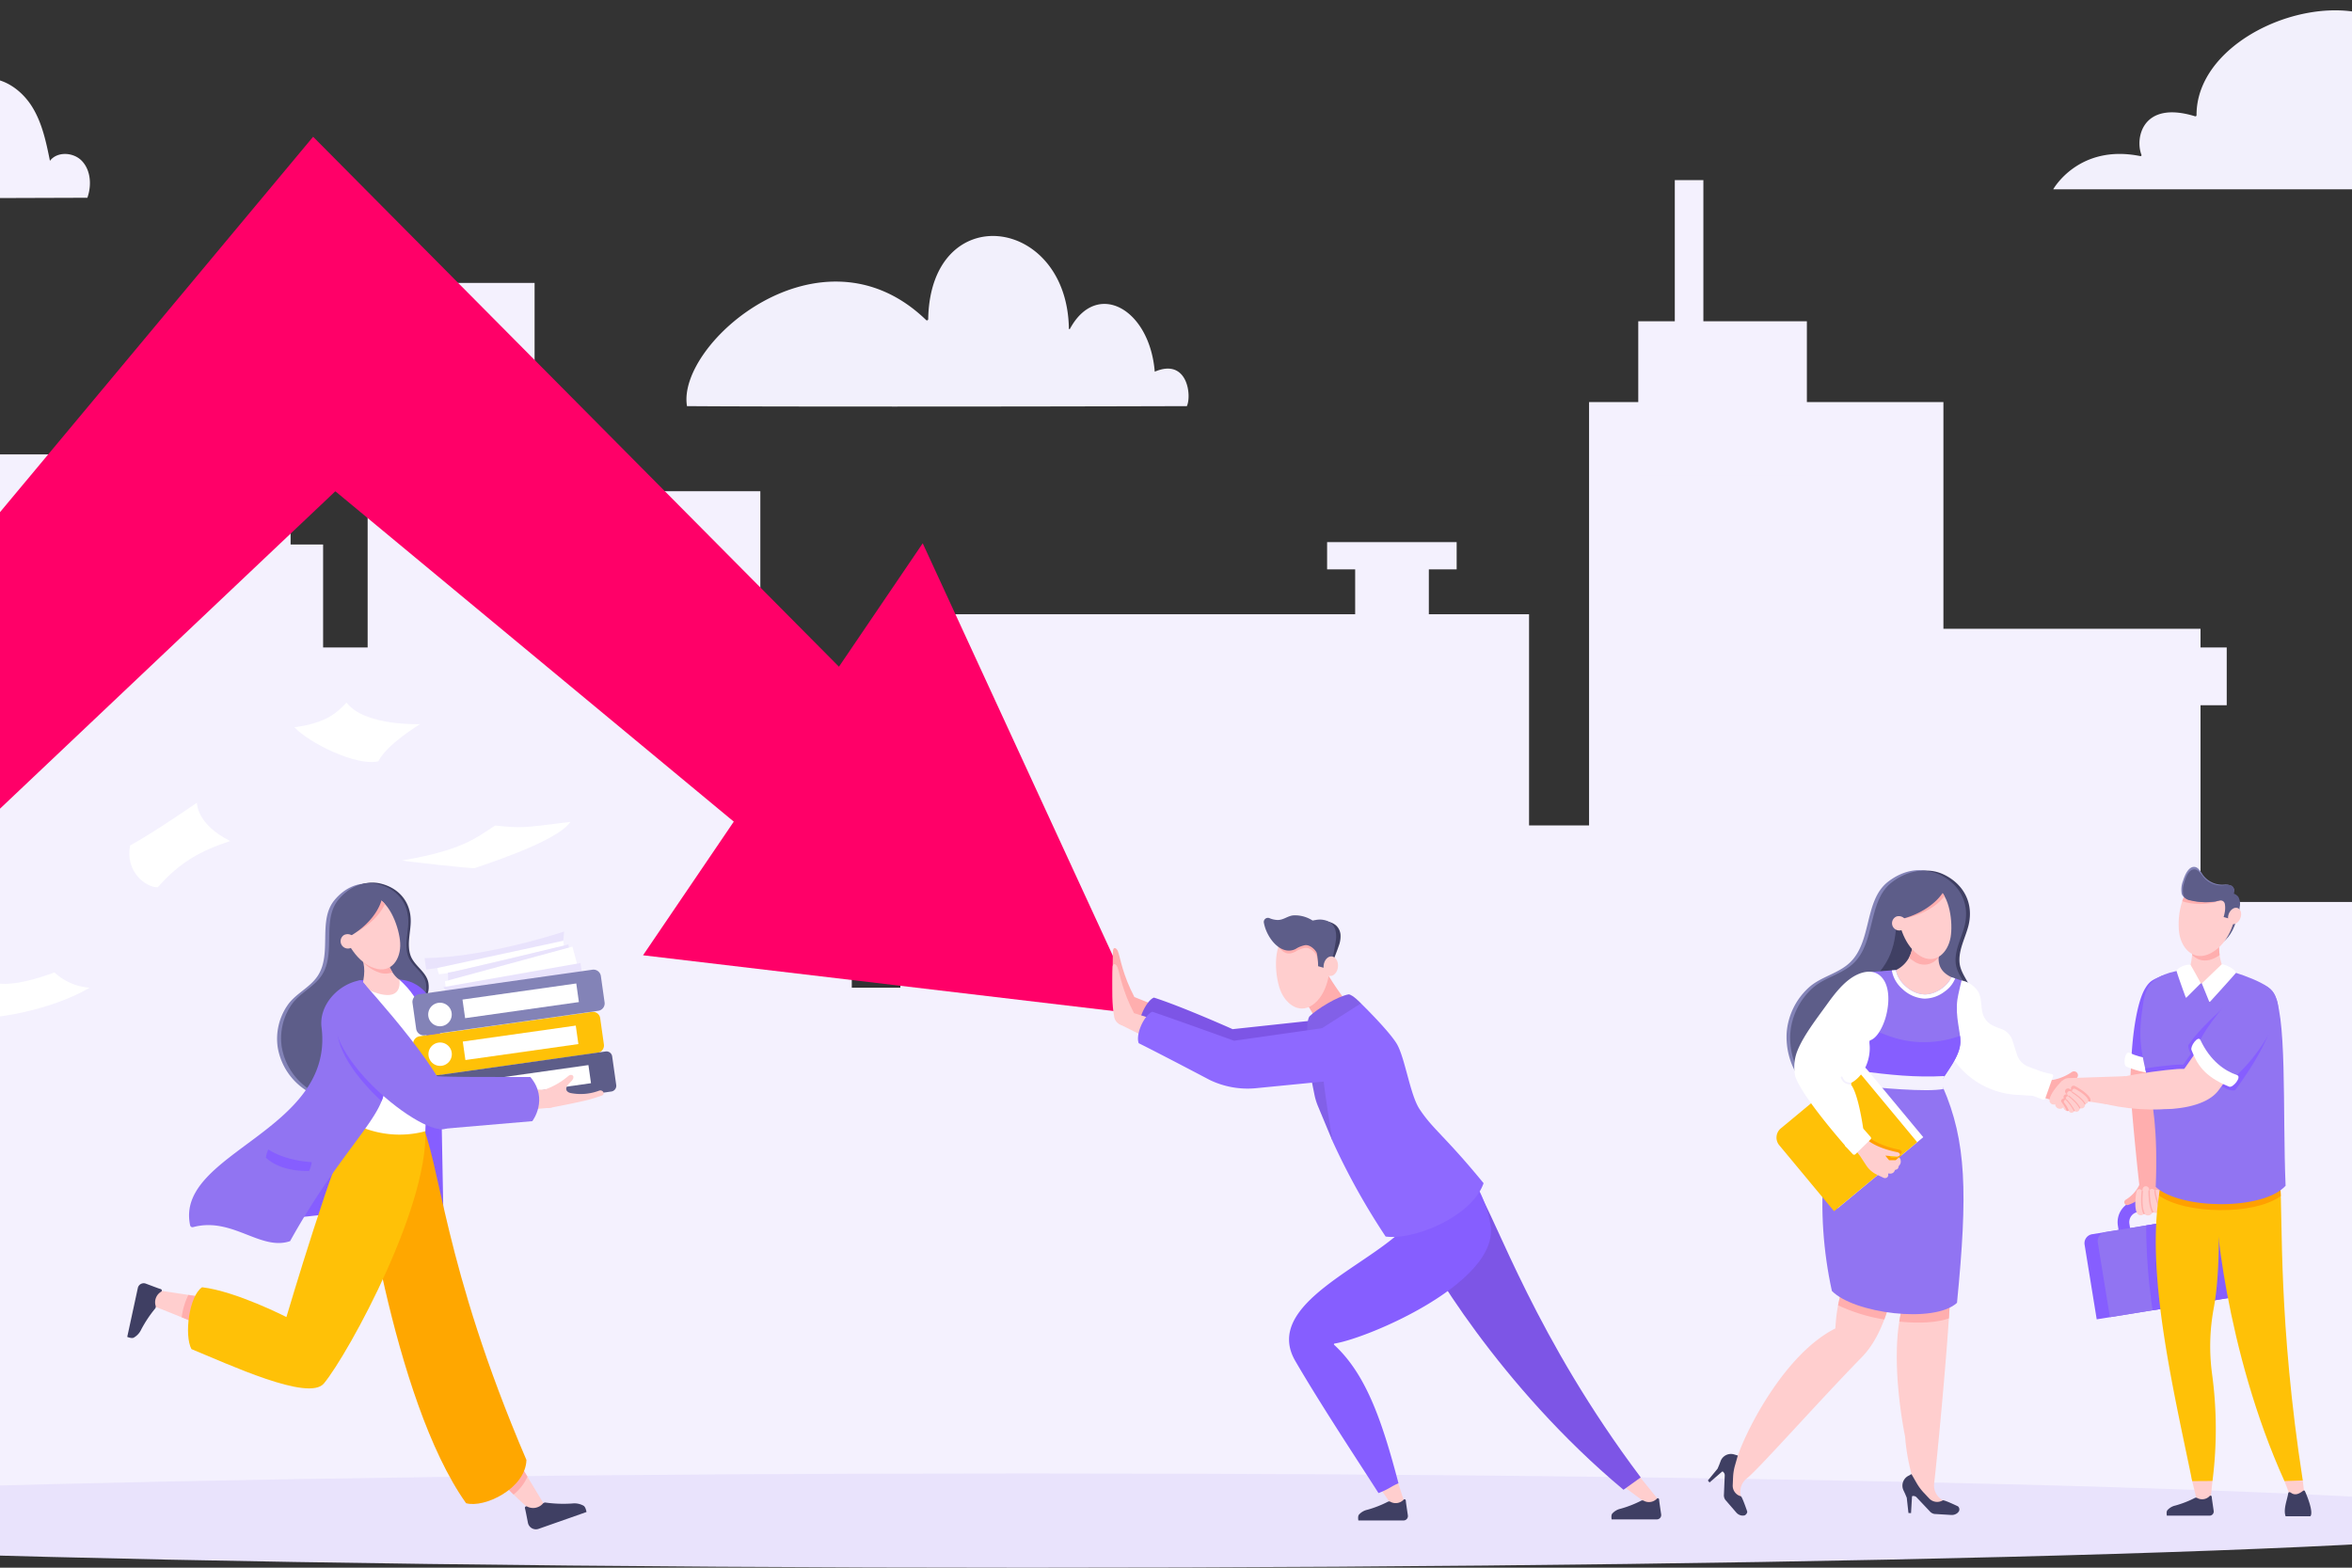 <svg xmlns="http://www.w3.org/2000/svg" xmlns:xlink="http://www.w3.org/1999/xlink" width="750" height="500" viewBox="0 0 750 500">
  <rect x="0" y="0" width="750" height="500" fill="#333333" stroke="none"/>
  <defs>
    <clipPath id="clip-path">
      <rect id="長方形_2005" data-name="長方形 2005" width="750" height="500" transform="translate(12322 -7550)" fill="#fff"/>
    </clipPath>
    <clipPath id="clip-path-2">
      <rect id="長方形_2216" data-name="長方形 2216" width="1065.697" height="500" fill="none"/>
    </clipPath>
  </defs>
  <g id="マスクグループ_21" data-name="マスクグループ 21" transform="translate(-12322 7550)" clip-path="url(#clip-path)">
    <g id="グループ_7387" data-name="グループ 7387" transform="translate(12074.174 -7550)">
      <rect id="長方形_2187" data-name="長方形 2187" width="18.225" height="214.124" transform="translate(151.295 270.99)" fill="#f4f1fe"/>
      <rect id="長方形_2188" data-name="長方形 2188" width="32.805" height="202.074" transform="translate(136.715 283.04)" fill="#f4f1fe"/>
      <rect id="長方形_2189" data-name="長方形 2189" width="26.426" height="187.243" transform="translate(124.869 297.871)" fill="#f4f1fe"/>
      <rect id="長方形_2190" data-name="長方形 2190" width="23.693" height="107.062" transform="translate(165.875 378.052)" fill="#f4f1fe"/>
      <rect id="長方形_2191" data-name="長方形 2191" width="40.095" height="236.371" transform="translate(185.012 248.743)" fill="#f4f1fe"/>
      <rect id="長方形_2192" data-name="長方形 2192" width="53.764" height="284.572" transform="translate(205.059 200.542)" fill="#f4f1fe"/>
      <rect id="長方形_2193" data-name="長方形 2193" width="67.433" height="340.188" transform="translate(236.953 144.926)" fill="#f4f1fe"/>
      <rect id="長方形_2194" data-name="長方形 2194" width="58.32" height="311.453" transform="translate(292.539 173.661)" fill="#f4f1fe"/>
      <rect id="長方形_2195" data-name="長方形 2195" width="13.365" height="20.393" transform="translate(327.126 157.467)" fill="#f4f1fe"/>
      <rect id="長方形_2196" data-name="長方形 2196" width="60.902" height="278.61" transform="translate(334.609 206.504)" fill="#f4f1fe"/>
      <rect id="長方形_2197" data-name="長方形 2197" width="53.232" height="394.878" transform="translate(365.06 90.236)" fill="#f4f1fe"/>
      <rect id="長方形_2198" data-name="長方形 2198" width="50.119" height="284.572" transform="translate(411.913 200.542)" fill="#f4f1fe"/>
      <rect id="長方形_2199" data-name="長方形 2199" width="53.308" height="328.447" transform="translate(436.972 156.667)" fill="#f4f1fe"/>
      <rect id="長方形_2200" data-name="長方形 2200" width="35.539" height="263.252" transform="translate(483.902 221.862)" fill="#f4f1fe"/>
      <rect id="長方形_2201" data-name="長方形 2201" width="40.095" height="170.094" transform="translate(506.683 315.02)" fill="#f4f1fe"/>
      <rect id="長方形_2202" data-name="長方形 2202" width="82.924" height="229.882" transform="translate(534.932 255.232)" fill="#f4f1fe"/>
      <rect id="長方形_2203" data-name="長方形 2203" width="184.073" height="289.206" transform="translate(551.334 195.908)" fill="#f4f1fe"/>
      <rect id="長方形_2204" data-name="長方形 2204" width="23.49" height="35.842" transform="translate(679.96 173.914)" fill="#f4f1fe"/>
      <rect id="長方形_2205" data-name="長方形 2205" width="41.31" height="8.689" transform="translate(671.012 172.906)" fill="#f4f1fe"/>
      <rect id="長方形_2206" data-name="長方形 2206" width="54.675" height="221.852" transform="translate(727.206 263.262)" fill="#f4f1fe"/>
      <rect id="長方形_2207" data-name="長方形 2207" width="112.995" height="356.873" transform="translate(754.543 128.241)" fill="#f4f1fe"/>
      <rect id="長方形_2208" data-name="長方形 2208" width="53.764" height="49.128" transform="translate(770.233 102.467)" fill="#f4f1fe"/>
      <rect id="長方形_2209" data-name="長方形 2209" width="9.112" height="91.767" transform="translate(781.881 57.45)" fill="#f4f1fe"/>
      <rect id="長方形_2210" data-name="長方形 2210" width="91.798" height="284.572" transform="translate(857.724 200.542)" fill="#f4f1fe"/>
      <rect id="長方形_2211" data-name="長方形 2211" width="119.821" height="18.425" transform="translate(838.058 206.504)" fill="#f4f1fe"/>
      <rect id="長方形_2212" data-name="長方形 2212" width="92.948" height="197.439" transform="translate(933.148 287.675)" fill="#f4f1fe"/>
      <g id="グループ_7386" data-name="グループ 7386">
        <g id="グループ_7385" data-name="グループ 7385" clip-path="url(#clip-path-2)">
          <path id="パス_7378" data-name="パス 7378" d="M1387.892,2260.684c0,8.3-219.477,15.03-490.214,15.03s-490.214-6.729-490.214-15.03,219.476-15.03,490.214-15.03,490.214,6.729,490.214,15.03" transform="translate(-322.195 -1775.714)" fill="#e9e3fc"/>
          <path id="パス_7379" data-name="パス 7379" d="M446.908,63.675l182.167-.6q.207-.61.37-1.237c.946-3.668.441-7.939-2.24-10.63s-7.789-2.945-10.07.088c-1.2-5.927-2.456-11.993-5.63-17.15s-8.714-9.308-14.793-9.13-11.9,5.966-10.635,11.879c-2.9-9.922-6-20.21-12.959-27.885S554.138-2.857,545.093,2.231c-5.159,2.9-8.511,8.306-10.174,13.962s-1.839,11.624-2,17.514a11.368,11.368,0,0,0-9-9.255c-10.37-1.868-14.867,7.842-14.726,16.52-2.035-1.955-4.09-4.736-6.5-6.215-5.016-3.082-14.417-2.42-18.453,2.669a10.632,10.632,0,0,0-.554,12.11c-13.6-2.275-30.477,1.381-36.774,14.139" transform="translate(-353.385 0)" fill="#f4f1fe"/>
          <path id="パス_7380" data-name="パス 7380" d="M4461.933,72.834s1.321-14.925-9.489-9.463a.343.343,0,0,1-.489-.384c1.583-6.419.233-27.792-20.868-21.449a.438.438,0,0,1-.562-.414c-.9-43.05-72.015-25.156-71.906,8.07a.362.362,0,0,1-.469.349c-16.842-5.187-19.17,7.013-17.1,12.285a.31.31,0,0,1-.35.416c-19.68-3.993-27.782,10.591-27.782,10.591Z" transform="translate(-3410.368 -12.456)" fill="#f2f0fc"/>
          <path id="パス_7381" data-name="パス 7381" d="M2230.437,413.918c22.159.186,100.926.186,159.395,0,1.583-3.4.191-15.432-10.211-11a.024.024,0,0,1-.033-.019c-1.669-20.2-18.55-29.329-27.04-13.632a.178.178,0,0,1-.335-.08c-.564-36.126-44.174-41.409-44.863-3.008a.394.394,0,0,1-.667.277c-33.558-32.438-79.623,7.517-76.246,27.462" transform="translate(-1763.542 -284.387)" fill="#f2f0fc"/>
          <path id="パス_7382" data-name="パス 7382" d="M354.762,316.207,481.811,421.574,452.876,464.2l158.395,18.777-69.21-150.176-26.712,39.356L347.674,203.138l-126.7,151.937L0,201.739V331.058L227.514,436.668Z" transform="translate(0 -159.522)" fill="#ff0068"/>
          <path id="パス_7383" data-name="パス 7383" d="M3654.828,2224.293l-2.275,2.31-9.256-6.808c-1.159-1.252-3.261-9.737-3.261-9.737-.256-1.935,1.295-2.59,2.46-1.024Z" transform="translate(-2878.276 -1746.066)" fill="#ffcece"/>
          <path id="パス_7384" data-name="パス 7384" d="M3639.97,2288.349a5.01,5.01,0,0,1,2.63-1.556,34.482,34.482,0,0,0,6.536-2.541.868.868,0,0,1,.845-.042,3.471,3.471,0,0,0,4.213-.618.4.4,0,0,1,.719.2,1.85,1.85,0,0,1,.03.321c0,.164.377,2.724.636,4.468a1.4,1.4,0,0,1-1.387,1.608h-14.4s-.255-1.3.18-1.84" transform="translate(-2878.045 -1805.586)" fill="#3f3f63"/>
          <path id="パス_7385" data-name="パス 7385" d="M3278.963,2215.1l2.894,8.994-2.688,2.209-6.215-9.031c-.256-1.852-1.483-4.446-1.539-6.151l-1.272-3.977a1.892,1.892,0,0,1,3.513-1.034Z" transform="translate(-2585.81 -1743.719)" fill="#ffcece"/>
          <path id="パス_7386" data-name="パス 7386" d="M3254.012,2289.949a5.01,5.01,0,0,1,2.63-1.556,34.487,34.487,0,0,0,6.536-2.541.87.87,0,0,1,.845-.041,3.472,3.472,0,0,0,4.213-.617.4.4,0,0,1,.719.2,1.8,1.8,0,0,1,.03.321c0,.165.376,2.724.636,4.468a1.4,1.4,0,0,1-1.387,1.608h-14.4s-.254-1.3.181-1.839" transform="translate(-2572.856 -1806.852)" fill="#3f3f63"/>
          <path id="パス_7387" data-name="パス 7387" d="M3361,1812.368l-19.586,14.532c2.542,7.042,26.818,48.437,66.273,81.348l5.5-3.944c-33.543-44.608-45.842-82-52.191-91.936" transform="translate(-2642.166 -1433.1)" fill="#7d55e6"/>
          <path id="パス_7388" data-name="パス 7388" d="M3212.8,1805.463a39.263,39.263,0,0,0-4.726-13.276l-6.677-3.464-17.129,5.967,1.924,10.393c-11.355,12.9-46.383,25.02-35.7,43.4,8.372,14.4,20.713,33,26.522,42.123,3.455-1.321,4.074-2.188,6.371-3.119-5.429-20.83-10.628-35.042-20.51-44.164a.238.238,0,0,1,.124-.41c10.779-1.719,52.109-19.335,49.8-37.447" transform="translate(-2489.616 -1414.402)" fill="#865eff"/>
          <path id="パス_7389" data-name="パス 7389" d="M3144.078,1405.694a5.61,5.61,0,0,0-2.979-1.3,14.7,14.7,0,0,1-2.521,1.125,19.169,19.169,0,0,1-6.2.827,51.73,51.73,0,0,1-6.844-.586c-.543-.072-1.09-.146-1.633-.234,1.1,4.073,4.092,7.8,7.965,6.724a8.514,8.514,0,0,1,3.29-.67c1.586.132,2.959,2.1,3.156,3.109a20.263,20.263,0,0,1-.325,4.231l3.465,1.694a83.819,83.819,0,0,0,3.659-9.04,8.579,8.579,0,0,0,.351-2.98,4.547,4.547,0,0,0-1.386-2.9" transform="translate(-2470.175 -1110.498)" fill="#3f3f63"/>
          <path id="パス_7390" data-name="パス 7390" d="M3169.892,1482.5c-1.579-1.7,5.807-12.784,6.538-10.579,2.167,6.537,20.431,27.858,20.431,27.858l-15.576,4.443s-8.267-18.349-11.393-21.722" transform="translate(-2506.366 -1163.67)" fill="#ffaeae"/>
          <path id="パス_7391" data-name="パス 7391" d="M3145.688,1424.052c-.62-6.122-9.906-8.826-14.246-4.859-3.891,3.558-3.206,12.727-1.524,17.227,1.836,4.91,6.713,8.209,11.184,4.153,4.258-3.863,5.136-11.082,4.586-16.52" transform="translate(-2473.872 -1120.728)" fill="#ffcece"/>
          <path id="パス_7392" data-name="パス 7392" d="M3134.207,1418.431a8.107,8.107,0,0,0-2.131,3.609c1.808,2.249,3.15,2.739,5.435,1.633a8.533,8.533,0,0,1,3.118-1.246c1.585-.153,3.288,1.543,3.659,2.5a16.644,16.644,0,0,1,.588,3.263l3.609.629a29.253,29.253,0,0,0-.032-5.526c-.62-6.121-9.906-8.826-14.245-4.859" transform="translate(-2476.638 -1120.126)" fill="#ffaeae"/>
          <path id="パス_7393" data-name="パス 7393" d="M3132.885,1399.735a4.553,4.553,0,0,0-1.88-2.6,6.449,6.449,0,0,0-4.373-.646c-.34.051-.678.114-1.015.18a10.431,10.431,0,0,0-5.841-1.669c-2.044.051-3.287,1.508-5.332,1.493a7.2,7.2,0,0,1-2.617-.6,1.313,1.313,0,0,0-1.743,1.535c.916,4.909,5.485,10.553,10.075,8.33a8.526,8.526,0,0,1,3.118-1.246c1.584-.153,3.287,1.543,3.659,2.5a20.286,20.286,0,0,1,.435,4.221l3.712,1.048a83.791,83.791,0,0,0,1.988-9.547,8.577,8.577,0,0,0-.186-2.994" transform="translate(-2459.227 -1103.068)" fill="#5d5d89"/>
          <path id="パス_7394" data-name="パス 7394" d="M3205.654,1461.017c.187-1.72-.685-3.227-1.948-3.364s-2.439,1.146-2.627,2.866.685,3.227,1.948,3.364,2.438-1.146,2.626-2.866" transform="translate(-2531.181 -1152.607)" fill="#ffcece"/>
          <path id="パス_7395" data-name="パス 7395" d="M2880.333,1461.788c.844,4.363,8.6,3.165,6.3-1.266-3.776-7.263-4.336-11.917-5.188-14.43-.4-1.173-1.426-1.774-1.624-.485-.064.418-.093,3.252-.1,4.125-.019,3.115-.183,7.956.61,12.056" transform="translate(-2277.073 -1142.517)" fill="#ffaeae"/>
          <path id="パス_7396" data-name="パス 7396" d="M2889.657,1523.022l11.161,5.91,3.578-5.379-9.886-3.935Z" transform="translate(-2284.949 -1201.613)" fill="#ffaeae"/>
          <path id="パス_7397" data-name="パス 7397" d="M2923.962,1520.412c-2.74,1.109-5.691,8.362-4.741,11.161,6.919,3.949,22.169,11.327,22.169,11.327a27.764,27.764,0,0,0,14.761,3.06l26.18-1.851a8.579,8.579,0,1,0-.606-17.147l-32.665,3.518s-16.14-7.219-25.1-10.068" transform="translate(-2308.182 -1202.241)" fill="#7d55e6"/>
          <path id="パス_7398" data-name="パス 7398" d="M3210.637,1603.577c9.491,1.222,27.642-6.612,31.233-17.02-12.422-15.157-16.137-17.106-20.461-23.688-2.89-4.4-4.492-15.574-6.968-20.308-2.081-3.98-11.68-13.361-11.68-13.361l-8.347,1.586-6.287,5.882,2.1,24.421,3.512,12.131a219.875,219.875,0,0,0,16.9,30.358" transform="translate(-2520.96 -1209.189)" fill="#8e69ff"/>
          <path id="パス_7399" data-name="パス 7399" d="M3184.71,1595.2s-5.255-30.174-4.042-37.977c.207-1.333-3.954,3.669-3.954,3.669l.564,11.316,1.632,8.111a19.374,19.374,0,0,0,1.116,3.647Z" transform="translate(-2511.934 -1231.169)" fill="#8260e8"/>
          <path id="パス_7400" data-name="パス 7400" d="M3176.314,1529.209l17.012-10.868s-2.568-2.738-3.91-2.874c-3.523.639-10.118,4.657-12.514,7.043-1.1,1.633-.588,6.7-.588,6.7" transform="translate(-2511.526 -1198.331)" fill="#8260e8"/>
          <path id="パス_7401" data-name="パス 7401" d="M2879.737,1486.287c.844,4.363,8.6,3.165,6.3-1.265-3.776-7.263-4.336-11.917-5.188-14.431-.4-1.173-1.426-1.774-1.624-.485-.064.418-.093,3.252-.1,4.125-.019,3.115-.183,7.956.61,12.056" transform="translate(-2276.601 -1161.889)" fill="#ffcece"/>
          <path id="パス_7402" data-name="パス 7402" d="M2889.06,1547.521l11.159,5.579,3.077-6.037-9.383-2.947Z" transform="translate(-2284.477 -1220.985)" fill="#ffcece"/>
          <path id="パス_7403" data-name="パス 7403" d="M2922.871,1541.974c-2.706,1.189-5.373,7.266-4.34,10.036,7.087,3.516,22.591,11.692,22.591,11.692a27.759,27.759,0,0,0,14.838,2.655l26.121-2.565a8.579,8.579,0,1,0-1.075-17.125l-32.064,4.557s-18.509-6.681-26.072-9.251" transform="translate(-2307.601 -1219.291)" fill="#8e69ff"/>
          <path id="パス_7404" data-name="パス 7404" d="M1479.551,1691.592c27,.725,77.417-7.506,77.417-7.506l-31.98-38.053s-30.969,21.445-45.437,45.56" transform="translate(-1169.931 -1301.573)" fill="#865eff"/>
          <path id="パス_7405" data-name="パス 7405" d="M1926.439,2210.291s9.445,10.129,14.115,13.747c0,0,5.461,1.738,5.664,1.746s-.337-1.636-1.16-3.006c-2.589-4.309-10.967-18.19-10.967-18.19l-7.338-1.226Z" transform="translate(-1523.3 -1742.271)" fill="#ffcece"/>
          <path id="パス_7406" data-name="パス 7406" d="M1934.093,2204.587l-7.338-1.226-.314,6.929s4.242,4.549,8.446,8.639a15,15,0,0,0,4.431-5.684c-2.7-4.482-5.224-8.658-5.224-8.658" transform="translate(-1523.301 -1742.271)" fill="#ffaeae"/>
          <path id="パス_7407" data-name="パス 7407" d="M2002.823,2291.034a6.007,6.007,0,0,0-3.59-.714,41.3,41.3,0,0,1-8.394-.274,1.041,1.041,0,0,0-.971.289,4.157,4.157,0,0,1-5.006.976.479.479,0,0,0-.733.51,2.273,2.273,0,0,0,.093.375c.054.157.482,2.338.855,4.261a2.594,2.594,0,0,0,3.408,1.953l15.274-5.369s-.229-1.571-.935-2.006" transform="translate(-1568.91 -1810.797)" fill="#3f3f63"/>
          <path id="パス_7408" data-name="パス 7408" d="M1759.53,1493.619s10.56-2.368,14.548,13.237l1.5,80.052-22.75-.182Z" transform="translate(-1386.018 -1180.954)" fill="#865eff"/>
          <path id="パス_7409" data-name="パス 7409" d="M1748.684,1706.745l-20,3.886c.749,8.264,11.149,85.254,34.694,118.383,5.8,1.643,19-4.682,19.246-13.791-26.859-62.729-27.361-95.342-33.942-108.478" transform="translate(-1366.93 -1349.581)" fill="#ffa700"/>
          <path id="パス_7410" data-name="パス 7410" d="M1421.369,1968.9l-14.942-2.268s-4.885,3.228-5.042,3.339a20.9,20.9,0,0,0,3.848,1.792c4.436,1.728,14.013,5.651,14.013,5.651l5.907-3.342Z" transform="translate(-1108.117 -1555.08)" fill="#ffcece"/>
          <path id="パス_7411" data-name="パス 7411" d="M1461.159,1980.724c2.956,1.2,5.358,2.183,5.358,2.183l5.907-3.342-3.785-5.172-5.358-.813a22.2,22.2,0,0,0-2.122,7.144" transform="translate(-1155.388 -1560.576)" fill="#ffaeae"/>
          <path id="パス_7412" data-name="パス 7412" d="M1546.226,1705.8c-6.514-.527-16.611-.834-22.166-1.248-6.192,10.022-21.934,63.351-21.934,63.351s-16.163-8.268-26.891-9.5c-4.161,2.778-5.748,15.3-3.4,19.722,11.927,4.873,37.372,16.8,42.233,10.975,7.682-9.21,35.123-59.108,32.159-83.3" transform="translate(-1162.967 -1347.845)" fill="#ffc107"/>
          <path id="パス_7413" data-name="パス 7413" d="M1652.654,1378.9c.342,2.333-.246,4.675-2.8,7.157-1.875,1.821-4.094,3.412-5.259,5.752-2.1,4.221.212,8.6-.451,12.967-.788,5.19-5.63,8.946-10.676,10.392a22.151,22.151,0,0,1-17.153-2.073,20.232,20.232,0,0,1-9.684-14.19,18.854,18.854,0,0,1,3.209-13.441c2.624-3.737,7.18-5.555,9.64-9.4,4.546-7.1-.128-17.581,5.279-24.05,3.193-3.821,7.734-6.134,12.735-4.892,5.886,1.462,9.571,5.99,9.511,12.051-.034,3.462-1.255,7.251-.106,10.725s5.221,5.322,5.758,9" transform="translate(-1270.262 -1064.947)" fill="#8383b7"/>
          <path id="パス_7414" data-name="パス 7414" d="M1662.493,1377.272c.341,2.333-.246,4.675-2.8,7.157-1.875,1.821-4.095,3.412-5.259,5.752-2.1,4.221.212,8.6-.451,12.967-.788,5.19-5.63,8.946-10.676,10.392a22.151,22.151,0,0,1-17.153-2.073,20.234,20.234,0,0,1-9.684-14.19,18.854,18.854,0,0,1,3.209-13.441c2.623-3.737,7.18-5.555,9.64-9.4,4.547-7.1-.128-17.581,5.279-24.05,3.194-3.821,7.734-6.134,12.735-4.892,5.887,1.462,9.571,5.99,9.511,12.052-.034,3.462-1.256,7.251-.106,10.725,1.144,3.459,5.221,5.322,5.759,9" transform="translate(-1278.042 -1063.663)" fill="#3f3f63"/>
          <path id="パス_7415" data-name="パス 7415" d="M1658.8,1378.118c.341,2.333-.246,4.675-2.8,7.158-1.875,1.82-4.094,3.412-5.259,5.752-2.1,4.221.212,8.6-.452,12.967-.788,5.19-5.63,8.946-10.676,10.392a22.151,22.151,0,0,1-17.153-2.073,20.235,20.235,0,0,1-9.685-14.19,18.852,18.852,0,0,1,3.209-13.441c2.624-3.737,7.18-5.555,9.64-9.4,4.546-7.1-.128-17.581,5.279-24.05,3.193-3.821,7.734-6.134,12.735-4.892,5.886,1.462,9.571,5.99,9.512,12.051-.034,3.462-1.256,7.251-.106,10.725,1.144,3.459,5.221,5.322,5.759,9" transform="translate(-1275.124 -1064.332)" fill="#5d5d89"/>
          <path id="パス_7416" data-name="パス 7416" d="M2057.966,1658.417a13.821,13.821,0,0,0,6.375-3.028.918.918,0,0,0,.252-1.244.9.9,0,0,0-1.244-.252,12.709,12.709,0,0,1-5.941,2.819.9.9,0,0,0-.574,1.132.919.919,0,0,0,1.132.573" transform="translate(-1626.377 -1307.664)" fill="#ffaeae"/>
          <path id="パス_7417" data-name="パス 7417" d="M2062.747,1661.012a13.814,13.814,0,0,0,6.579-2.553.917.917,0,0,0,.342-1.222.9.9,0,0,0-1.221-.342,12.71,12.71,0,0,1-6.132,2.376.9.9,0,0,0-.655,1.086.918.918,0,0,0,1.086.655" transform="translate(-1630.207 -1310.063)" fill="#ffaeae"/>
          <path id="パス_7418" data-name="パス 7418" d="M1732.2,1489.992l11.548-1.078-2.064,4.168s-9.5.331-9.573.219.089-3.309.089-3.309" transform="translate(-1369.622 -1177.334)" fill="#865eff"/>
          <path id="パス_7419" data-name="パス 7419" d="M1741.42,1445.562c-.462.3-5.443,2.833-7.476,1.8,1.594,4.049,1.373,6.609.123,11.62,1.247,2.824,6.831,12.6,10.019,11.444,3.049-1.107,3.456-12.354,3.261-14.424-3.393-.99-5.488-6.8-5.928-10.442" transform="translate(-1371.088 -1143.054)" fill="#ffcece"/>
          <path id="パス_7420" data-name="パス 7420" d="M1744.051,1453.152a19.5,19.5,0,0,1-2.631-7.59c-.462.3-5.443,2.833-7.476,1.8a17.609,17.609,0,0,1,.823,2.619,12.541,12.541,0,0,0,4.851,3.177,6.065,6.065,0,0,0,4.432-.008" transform="translate(-1371.088 -1143.054)" fill="#ffaeae"/>
          <path id="パス_7421" data-name="パス 7421" d="M1726.536,1493.8s1.819,2.472,3.222,3.02c10.132,3.953,8.57-3.8,8.57-3.8l7.391,4.323,1.939,20.58-1.048,23.464a31.975,31.975,0,0,1-22.685-2.387c.78-15.792,2.61-45.2,2.61-45.2" transform="translate(-1363.166 -1180.584)" fill="#fff"/>
          <path id="パス_7422" data-name="パス 7422" d="M1792.746,1493.023c7.116,6.421,10.755,14.2,8.8,36.694l3.438-23.04c-1.863-13.888-12.236-13.654-12.236-13.654" transform="translate(-1417.585 -1180.583)" fill="#865eff"/>
          <path id="パス_7423" data-name="パス 7423" d="M1890.872,1432.5l.274,1.937-36.909,8.625-2.914.412s-.921-2.262-.332-2.345,39.88-8.628,39.88-8.628" transform="translate(-1463.486 -1132.724)" fill="#fff"/>
          <path id="パス_7424" data-name="パス 7424" d="M1904.74,1439.409l.16,1.135s-39.164,10.8-38.723,10.679-.043-3.142.2-2.837,38.362-8.978,38.362-8.978" transform="translate(-1475.646 -1138.189)" fill="#e9e3fc"/>
          <path id="パス_7425" data-name="パス 7425" d="M1902.881,1442.749l1.517,5.656-41.895,7.4-.283-2Z" transform="translate(-1472.521 -1140.83)" fill="#fff"/>
          <path id="パス_7426" data-name="パス 7426" d="M1903.479,1467.728l.416,2.938-43.189,6.111-.977-1.361Z" transform="translate(-1470.55 -1160.582)" fill="#e9e3fc"/>
          <path id="パス_7427" data-name="パス 7427" d="M1831.2,1428.251l.513,3.624,3.823-.541,39.88-8.628.289-2.938s-24.613,8.24-44.505,8.484" transform="translate(-1447.992 -1122.657)" fill="#e9e3fc"/>
          <path id="パス_7428" data-name="パス 7428" d="M1796.915,1264.905c-.5.085,22.8,2.761,23.254,2.428s26.012-8.109,30.416-14.737c-15.632,2-15.632,2-24,1.168-6.223,4.05-10.639,7.921-29.673,11.141" transform="translate(-1420.874 -990.47)" fill="#fff"/>
          <path id="パス_7429" data-name="パス 7429" d="M1870.732,1542.157l-54.908,7.769a2.458,2.458,0,0,0-2.089,2.778l1.153,8.15a2.458,2.458,0,0,0,2.778,2.089l54.907-7.769a2.335,2.335,0,0,0,1.985-2.639l-1.187-8.393a2.336,2.336,0,0,0-2.639-1.985" transform="translate(-1434.162 -1219.417)" fill="#ffc107"/>
          <rect id="長方形_2213" data-name="長方形 2213" width="36.389" height="5.951" transform="matrix(0.99, -0.14, 0.14, 0.99, 395.401, 332.199)" fill="#fff"/>
          <path id="パス_7430" data-name="パス 7430" d="M1837.161,1593.129a3.727,3.727,0,1,1,4.212,3.168,3.727,3.727,0,0,1-4.212-3.168" transform="translate(-1452.676 -1256.38)" fill="#fff"/>
          <path id="パス_7431" data-name="パス 7431" d="M1894.017,1602.454l-54.324,7.686a2.412,2.412,0,0,0-2.051,2.726l1.132,8a2.412,2.412,0,0,0,2.726,2.05l54.324-7.687a1.843,1.843,0,0,0,1.567-2.083l-1.291-9.124a1.843,1.843,0,0,0-2.083-1.567" transform="translate(-1453.066 -1267.099)" fill="#5d5d89"/>
          <rect id="長方形_2214" data-name="長方形 2214" width="35.708" height="5.84" transform="translate(400.108 344.699) rotate(-8.053)" fill="#fff"/>
          <path id="パス_7432" data-name="パス 7432" d="M1860.631,1652.755a3.657,3.657,0,1,1,4.133,3.109,3.657,3.657,0,0,1-4.133-3.109" transform="translate(-1471.234 -1303.592)" fill="#fff"/>
          <path id="パス_7433" data-name="パス 7433" d="M1870.094,1477.841l-55.257,7.818a2.476,2.476,0,0,0-2.1,2.8l1.161,8.207a2.475,2.475,0,0,0,2.8,2.1l55.257-7.818a2.388,2.388,0,0,0,2.03-2.7l-1.186-8.381a2.387,2.387,0,0,0-2.7-2.029" transform="translate(-1433.369 -1168.56)" fill="#8383b7"/>
          <rect id="長方形_2215" data-name="長方形 2215" width="36.644" height="5.993" transform="translate(395.303 318.801) rotate(-8.053)" fill="#fff"/>
          <path id="パス_7434" data-name="パス 7434" d="M1836.8,1532.542a3.753,3.753,0,1,1,4.241,3.19,3.752,3.752,0,0,1-4.241-3.19" transform="translate(-1452.393 -1208.449)" fill="#fff"/>
          <path id="パス_7435" data-name="パス 7435" d="M1632.989,1078.615c4.466,4.9,19.726,12.525,26.747,10.858,2.674-5.442,13.306-11.848,13.306-11.848s-17.744.684-23.457-6.892c-2.953,3.151-6.368,6.521-16.6,7.883" transform="translate(-1291.259 -846.664)" fill="#fff"/>
          <path id="パス_7436" data-name="パス 7436" d="M1137.563,1485.288c-1.158,2.733-3.932,5.579-10.144,11.09,12.722,1.3,31.37-3.919,40.432-9.475a18.294,18.294,0,0,1-11.176-4.876s-12.853,5.087-19.112,3.261" transform="translate(-891.488 -1171.889)" fill="#fff"/>
          <path id="パス_7437" data-name="パス 7437" d="M1402.843,1223.456s-.142,6.907,10.628,12.2c-9.352,3.112-16.015,6.667-23.091,14.755-3.706.175-10.484-4.937-8.841-13.327,7.284-3.922,21.3-13.631,21.3-13.631" transform="translate(-1092.23 -967.428)" fill="#fff"/>
          <path id="パス_7438" data-name="パス 7438" d="M1534.188,1512.567c-.105-3.1.143-1.507.044-4.622-.088-2.737-5.809-14.2-7.427-13.9-7.215,1.349-13.086,8.134-12.215,15.033,4.2,33.264-46.888,39.885-41.906,63.112a.763.763,0,0,0,.947.578c12.522-3.362,21.5,7.7,30.931,4.468,16.511-29.765,30.71-40.211,30.086-49.688-.417-6.328-.246-8.691-.459-14.982" transform="translate(-1164.229 -1181.387)" fill="#9174f2"/>
          <path id="パス_7439" data-name="パス 7439" d="M1699.63,1516.564c-4.8,7.553,3.079,19.291,12.672,28.164a12.105,12.105,0,0,0,.569-1.711s.052-13.765-.1-18.33c-.105-3.1.144-1.507.044-4.622-.038-1.173-1.11-3.949-2.451-6.715-1.148-1.315-2.18-2.486-3.049-3.474-1.4-1.6-3.78.544-7.683,6.688" transform="translate(-1342.811 -1193.508)" fill="#865eff"/>
          <path id="パス_7440" data-name="パス 7440" d="M1695.25,1501.817c-9.114,14.349,27.736,44.111,34.572,39.773,9.106-5.779-17.8-36.133-26.889-46.46-1.4-1.6-3.78.544-7.682,6.687" transform="translate(-1339.352 -1181.847)" fill="#9174f2"/>
          <path id="パス_7441" data-name="パス 7441" d="M2008.572,1648.871c-3.3.131-3.972-4.787-1.161-5.861a23.48,23.48,0,0,0,7.612-4.393c.7-.567,1.841-.365,1.53.751-.25.895-1.512,1.624-1.979,2.488-.624,1.157-.041,1.948,1.149,2.228a16.637,16.637,0,0,0,9.024-.741c1.23-.471,2.174,1.065.882,1.571-.418.164-3.172,1.038-4.068,1.281-2.5.677-12.379,2.652-12.99,2.676" transform="translate(-1585.935 -1295.467)" fill="#ffcece"/>
          <path id="パス_7442" data-name="パス 7442" d="M1962.845,1662.62a2.886,2.886,0,0,0-2.817-2.616l-15.981-.241-.2,7.439,16.393-1.466a2.872,2.872,0,0,0,2.6-3.116" transform="translate(-1537.065 -1312.43)" fill="#ffcece"/>
          <path id="パス_7443" data-name="パス 7443" d="M1875.839,1639.794c5.967,7.131.611,14.093.611,14.093l-29.647,2.54s-2.143-17.555-1.782-17.052,18.282.412,30.818.419" transform="translate(-1458.888 -1296.301)" fill="#9174f2"/>
          <path id="パス_7444" data-name="パス 7444" d="M1380.207,1973.128a5.684,5.684,0,0,0,2.357-2.542,39.094,39.094,0,0,1,4.385-6.635.985.985,0,0,0,.249-.927,3.936,3.936,0,0,1,1.7-4.521.454.454,0,0,0-.047-.844,2.125,2.125,0,0,0-.349-.11c-.171-.038-2.6-.95-4.449-1.646a1.914,1.914,0,0,0-2.545,1.386l-3.38,15.6s1.381.6,2.082.242" transform="translate(-1089.73 -1546.501)" fill="#3f3f63"/>
          <path id="パス_7445" data-name="パス 7445" d="M1604.067,1755.879c-4.458-.225-10.142-1.568-13.854-4.047a9.087,9.087,0,0,0-.764,2.62c3.268,3.094,8.366,4.335,13.757,4.255a8.443,8.443,0,0,0,.861-2.829" transform="translate(-1256.831 -1385.232)" fill="#865eff"/>
          <path id="パス_7446" data-name="パス 7446" d="M1703.444,1375.71c-1.811-5.663,5.375-11.639,10.748-9.8,4.82,1.652,7.747,10.041,7.991,14.676.266,5.057-2.783,9.861-8.308,7.991-5.262-1.781-8.823-7.839-10.431-12.869" transform="translate(-1346.745 -1079.805)" fill="#ffcece"/>
          <path id="パス_7447" data-name="パス 7447" d="M1717.327,1368.127a7.681,7.681,0,0,0-3.136-2.214c-5.374-1.842-12.559,4.134-10.748,9.8a28.473,28.473,0,0,0,1.14,2.972c5.313-1.84,10.585-5.852,12.744-10.556" transform="translate(-1346.744 -1079.805)" fill="#ffaeae"/>
          <path id="パス_7448" data-name="パス 7448" d="M1709.221,1356.683c-.979,6.594-8.219,13-14.955,14.993-.941-3.724-.3-8.642,1.976-11.336a18.118,18.118,0,0,1,10.8-5.678,2.072,2.072,0,0,1,1.886.313,2.022,2.022,0,0,1,.293,1.708" transform="translate(-1339.381 -1071.115)" fill="#5d5d89"/>
          <path id="パス_7449" data-name="パス 7449" d="M1708.229,1425a2.337,2.337,0,1,1-3.438-1.045,2.562,2.562,0,0,1,3.438,1.045" transform="translate(-1347.301 -1125.716)" fill="#ffcece"/>
          <path id="パス_7450" data-name="パス 7450" d="M3963.457,1367.25c-.214,2.713-1.475,5.2-4.989,7.332-2.576,1.567-5.481,2.789-7.39,5.122-3.445,4.209-1.967,9.726-3.833,14.47-2.217,5.636-8.627,8.619-14.673,8.951a25.555,25.555,0,0,1-18.763-6.731,23.343,23.343,0,0,1-7.254-18.446,21.749,21.749,0,0,1,7.056-14.3c3.909-3.531,9.5-4.407,13.253-8.1,6.935-6.82,4.364-19.808,12.1-25.7,4.572-3.479,10.272-4.917,15.58-2.237,6.247,3.155,9.229,9.193,7.609,16-.927,3.886-3.272,7.834-2.871,12.036.4,4.184,4.508,7.325,4.17,11.6" transform="translate(-3088.994 -1048.694)" fill="#8383b7"/>
          <path id="パス_7451" data-name="パス 7451" d="M4301.708,1633.127l-.485.312c-.161.1-.318.211-.488.3-.335.186-.661.378-1.009.536a14.961,14.961,0,0,1-2.093.842,14.785,14.785,0,0,1-2.156.525c-.36.062-.721.1-1.074.137-.175.01-.353.027-.521.03-.086,0-.168.005-.246,0-.039,0-.081,0-.111,0s-.079,0-.065-.009a2.31,2.31,0,1,0,.34,4.607c.116-.014.171-.027.242-.041s.132-.027.2-.041c.127-.028.249-.058.366-.089.241-.059.468-.13.7-.2.452-.145.9-.3,1.326-.474a18.639,18.639,0,0,0,2.482-1.209,18.394,18.394,0,0,0,2.253-1.531c.36-.271.694-.576,1.029-.873.171-.144.326-.308.485-.465l.474-.473a1.252,1.252,0,0,0-1.561-1.941Z" transform="translate(-3393.29 -1291.171)" fill="#ffaeae"/>
          <path id="パス_7452" data-name="パス 7452" d="M4290.268,1650.774s-4.387-1.277-8.141-2.55c-1.261-.428,2.074-5.655,3.318-5.181,2.391.911,5.362.855,9.144,2.381,1.944.784-4.321,5.35-4.321,5.35" transform="translate(-3385.801 -1299.185)" fill="#ffaeae"/>
          <path id="パス_7453" data-name="パス 7453" d="M3866.127,1914.5c-2.8-3.029-13.978.316-15.143,22.295-15.924,8-28.1,31.813-31.085,40.548l-.022-.014-2.754,1.789s-.552,9.76-.536,10.022a41.624,41.624,0,0,0,3.792,3.1l.452-1.56.03-.357-.078-.394a5.412,5.412,0,0,1,2.041-5.37c3.415-2.586,22.533-24.179,36.576-38.574,4.38-4.49,6.865-10.506,8.69-16.508,2.035-6.7,1.742-10.971-1.962-14.979" transform="translate(-3017.904 -1513.104)" fill="#ffcece"/>
          <path id="パス_7454" data-name="パス 7454" d="M3791.779,2228.947a2.544,2.544,0,0,0,.42,1.679l3.509,4.058a2.85,2.85,0,0,0,1.863.992,3.16,3.16,0,0,0,.673-.04c.481-.068,1.1-.848.939-1.327-.529-1.544-1.629-4.633-2-4.8h0a3.483,3.483,0,0,1-2.605-3.473l.113-2.567a16.407,16.407,0,0,1,.665-3.968l.846-2.987-1.1-.324a3.527,3.527,0,0,0-4.386,2.106l-.416,1.118-.553,1.3-3.1,3.773.539.624,3.962-3.426a.279.279,0,0,1,.392.043l.163.189a1.347,1.347,0,0,1,.331.949Z" transform="translate(-2994.228 -1752.289)" fill="#3f3f63"/>
          <path id="パス_7455" data-name="パス 7455" d="M4089.222,2030.905l-.337-.219a5.414,5.414,0,0,1-2.42-5.21c.808-6.467,4.724-46.989,5.218-62.248-.493.042-14.971.877-13.977,2.285-6.8,15.323-.5,45.1-.5,45.1a64.791,64.791,0,0,0,2.044,11.916l-.024.006-.642,3.22s6.6,7.208,6.8,7.379a41.552,41.552,0,0,0,4.868-.55l-.8-1.412Z" transform="translate(-3221.883 -1552.391)" fill="#ffcece"/>
          <path id="パス_7456" data-name="パス 7456" d="M4091.813,2258.491a2.542,2.542,0,0,0,1.5.871l5.355.32a2.856,2.856,0,0,0,2.011-.642,3.139,3.139,0,0,0,.44-.51,1.3,1.3,0,0,0-.294-1.6c-1.477-.7-4.456-2.067-4.834-1.918h0a3.484,3.484,0,0,1-4.306-.557l-1.759-1.874a16.378,16.378,0,0,1-2.377-3.246l-1.549-2.69-1,.56a3.525,3.525,0,0,0-1.553,4.611l.509,1.078.542,1.3.537,4.856.823.049.312-5.228a.28.28,0,0,1,.3-.251l.25.015a1.355,1.355,0,0,1,.911.426Z" transform="translate(-3228.65 -1776.499)" fill="#3f3f63"/>
          <path id="パス_7457" data-name="パス 7457" d="M3974.941,1367.946c-.214,2.712-1.475,5.2-4.989,7.332-2.576,1.567-5.48,2.788-7.39,5.122-3.445,4.209-1.967,9.726-3.833,14.47-2.217,5.635-8.627,8.619-14.673,8.951a25.554,25.554,0,0,1-18.763-6.731,23.341,23.341,0,0,1-7.254-18.445,21.75,21.75,0,0,1,7.056-14.3c3.91-3.53,9.5-4.407,13.253-8.1,6.935-6.821,4.364-19.808,12.1-25.7,4.572-3.479,10.272-4.917,15.58-2.236,6.247,3.155,9.23,9.192,7.608,16-.926,3.886-3.271,7.834-2.87,12.037.4,4.184,4.508,7.325,4.17,11.6" transform="translate(-3098.075 -1049.245)" fill="#3f3f63"/>
          <path id="パス_7458" data-name="パス 7458" d="M3969.025,1368.295c-.215,2.712-1.476,5.2-4.989,7.332-2.576,1.567-5.48,2.788-7.391,5.122-3.445,4.209-1.966,9.726-3.833,14.47-2.218,5.635-8.627,8.618-14.674,8.951a25.554,25.554,0,0,1-18.763-6.731,23.344,23.344,0,0,1-7.254-18.445,21.752,21.752,0,0,1,7.057-14.3c3.909-3.53,9.5-4.407,13.253-8.1,6.935-6.821,4.365-19.808,12.106-25.7,4.572-3.479,10.272-4.916,15.58-2.236,6.246,3.155,9.229,9.192,7.608,16-.926,3.886-3.271,7.834-2.87,12.036.4,4.184,4.508,7.325,4.17,11.6" transform="translate(-3093.396 -1049.52)" fill="#5d5d89"/>
          <path id="パス_7459" data-name="パス 7459" d="M4080.743,1965.514a34.528,34.528,0,0,0-2.353,8.382c6.058.626,11.873.387,15.816-1.021.248-3.749.43-7.061.513-9.646-.493.042-14.97.877-13.977,2.285" transform="translate(-3224.92 -1552.391)" fill="#ffaeae"/>
          <path id="パス_7460" data-name="パス 7460" d="M4001.338,1929.478c2.035-6.7,1.742-10.971-1.961-14.979-2.449-2.651-11.32-.419-14.275,14.919a55.336,55.336,0,0,0,14.73,4.526c.556-1.473,1.052-2.97,1.506-4.465" transform="translate(-3151.154 -1513.104)" fill="#ffaeae"/>
          <path id="パス_7461" data-name="パス 7461" d="M3990.1,1600.5s7.958,9.143,9.494,11.754c7.533,17.308,7.959,33.825,4.513,68.848-7.313,6.693-32.916,3.347-39.892-3.795-5.522-24.933-3.906-55.236,8.259-67.47,3.29-3.308,17.626-9.337,17.626-9.337" transform="translate(-3132.239 -1265.571)" fill="#9174f2"/>
          <path id="パス_7462" data-name="パス 7462" d="M4158.212,1531.206l4.352-6.852-6.625-2.512A6.078,6.078,0,0,1,4152.3,1518l-1.37-4.312a5.746,5.746,0,0,0-2.589-3.382c-2.254-1.3-6.572-1.285-7.265-6.935-.337-2.751-.163-4.867-2.3-6.823a7.421,7.421,0,0,0-4.145-2.183l-10.22,5.849,4.493,12.982a26.274,26.274,0,0,0,23.2,17.632Z" transform="translate(-3261.31 -1181.645)" fill="#fff"/>
          <path id="パス_7463" data-name="パス 7463" d="M4015.982,1399.334c-.417,8.278-1.757,15.981-14.519,23.991-5.944,3.731,20.229,7.46,20.229,7.46s1.108-19.6,4.9-25.031-10.46-9.466-10.613-6.419" transform="translate(-3163.397 -1105.672)" fill="#3f3f63"/>
          <path id="パス_7464" data-name="パス 7464" d="M4023.334,1514.607c2.322-4.023,6.329-8.545,6.506-13.075.128-3.247-1.7-8.243-.951-13.654.214-1.545,1.329-6.094,1.329-6.094l-3.3-1.074-17.594-2.256-7.93.568c-2.308.093-2.609.771-7.072,5.047l-1.954,2.683s4.273,18.36,5.582,26.684c4.256.916,18.982,2.617,25.385,1.172" transform="translate(-3156.898 -1169.063)" fill="#9174f2"/>
          <path id="パス_7465" data-name="パス 7465" d="M4033.906,1550.678c-.178,4.53-4.185,9.052-6.507,13.075-6.4,1.446-21.129-.256-25.386-1.171-.89-5.661-3.151-15.963-4.506-21.975a40.767,40.767,0,0,0,17.9,9.271,33.407,33.407,0,0,0,18.386-1.3,13.439,13.439,0,0,1,.116,2.1" transform="translate(-3160.963 -1218.21)" fill="#865eff"/>
          <path id="パス_7466" data-name="パス 7466" d="M4087.364,1429.422a4.407,4.407,0,0,1-2.069-.383,22.471,22.471,0,0,1-7.04-4.423,9.4,9.4,0,0,1-4.859,11.266c.394,3.314,4.429,7.461,8.8,7.753,4.177.28,8.205-3.389,8.8-5.5-4.045-2.005-4.548-4.966-3.626-8.717" transform="translate(-3220.971 -1126.492)" fill="#ffcece"/>
          <path id="パス_7467" data-name="パス 7467" d="M4087.223,1481.123l-1.27-.413c-.57,2.031-4.332,5.511-8.342,5.511-.151,0-.3,0-.455-.015-4.368-.292-8.4-4.438-8.8-7.752l-1.332.1.007.062a10.005,10.005,0,0,0,3.326,5.831,11.14,11.14,0,0,0,6.707,3.1c.179.012.362.018.544.018a10.715,10.715,0,0,0,6.257-2.257,9.171,9.171,0,0,0,3.354-4.176" transform="translate(-3215.935 -1169.063)" fill="#fff"/>
          <path id="パス_7468" data-name="パス 7468" d="M4102.71,1431.75a13.066,13.066,0,0,1,.378-2.328,4.4,4.4,0,0,1-2.069-.383,22.47,22.47,0,0,1-7.041-4.423,9.522,9.522,0,0,1-.7,7.28,10.6,10.6,0,0,0,1.58,1.192,5.564,5.564,0,0,0,7.849-1.339" transform="translate(-3236.695 -1126.492)" fill="#ffaeae"/>
          <path id="パス_7469" data-name="パス 7469" d="M4075.04,1355.71c-.5-5.874,7.762-10.069,12.552-7.1,4.3,2.66,5.277,11.416,4.491,15.951-.858,4.949-4.865,8.921-9.794,5.895-4.695-2.882-6.8-9.524-7.249-14.743" transform="translate(-3222.253 -1065.617)" fill="#ffcece"/>
          <path id="パス_7470" data-name="パス 7470" d="M4036.262,1637.8c-.624-2.354-.237-3.149.294-4.111-9.174.5-17.4-.332-27.348-1.663.137.75-1.457,3.937-1.985,4.594,8.065.8,23.813,2.308,29.039,1.18" transform="translate(-3168.646 -1290.498)" fill="#f4f1fe"/>
          <path id="パス_7471" data-name="パス 7471" d="M3917.305,1669.85l-16.629-20.022a5.146,5.146,0,0,1,.671-7.246l20.992-17.434a3.006,3.006,0,0,1,4.233.392l18,21.667Z" transform="translate(-3083.457 -1284.51)" fill="#fff"/>
          <path id="パス_7472" data-name="パス 7472" d="M3909.611,1672.181l-17.481-21.048a3.811,3.811,0,0,1,.5-5.368l23.578-19.582,19.916,23.981Z" transform="translate(-3076.943 -1285.878)" fill="#ffc107"/>
          <path id="パス_7473" data-name="パス 7473" d="M4028.13,1734.024a.6.6,0,0,0-.56-.01.557.557,0,0,0-.257.278l-.254.6-2.069-.011-1.215-1.465,3.551.3a1.535,1.535,0,0,0,.8-.149.551.551,0,0,0,.159-.858,1.2,1.2,0,0,0-.665-.383c-1.686-.328-8.386-1.821-10.876-5.27-.508.138-1.026,2.2-1.026,2.2l-1.494,2.369,1.491,1.909,1.953,2.977a8.377,8.377,0,0,0,3.446,3l.454.212,6.724-5.585a.932.932,0,0,0-.162-.113" transform="translate(-3174.182 -1365.641)" fill="#ffa000"/>
          <path id="パス_7474" data-name="パス 7474" d="M4012.933,1733.081s.518-2.061,1.026-2.2c2.491,3.448,9.19,4.942,10.876,5.27a1.2,1.2,0,0,1,.665.383.551.551,0,0,1-.159.858,1.532,1.532,0,0,1-.8.149l-3.551-.3,1.214,1.465,2.071.011.253-.6a.555.555,0,0,1,.257-.278.6.6,0,0,1,.561.01.992.992,0,0,1,.5.692l.046.253a1.826,1.826,0,0,1-.469,1.591.852.852,0,0,0-.227.478.978.978,0,0,1-.682.816l-.451.135-.081.221a1.429,1.429,0,0,1-1.437.948l-.656-.045.037.383a.985.985,0,0,1-.657,1.034,1.164,1.164,0,0,1-.862-.052l-2.071-.97a8.379,8.379,0,0,1-3.447-3l-1.953-2.977-1.491-1.909Z" transform="translate(-3171.979 -1368.667)" fill="#ffcece"/>
          <path id="パス_7475" data-name="パス 7475" d="M4073.479,1759.022l-2.286,1.948-.418-.755,1.578-.314Z" transform="translate(-3218.898 -1390.918)" fill="#ffa000"/>
          <path id="パス_7476" data-name="パス 7476" d="M3995.277,1724.762l2.553,2.747a.593.593,0,0,0,.849.021l4.813-4.687a.592.592,0,0,0,.032-.817l-2.516-2.857Z" transform="translate(-3159.2 -1359.406)" fill="#fff"/>
          <path id="パス_7477" data-name="パス 7477" d="M4283.026,1633.344l3.465.774a.559.559,0,0,1,.405.733l-2.5,7.056a.561.561,0,0,1-.724.337l-3.6-1.344Z" transform="translate(-3384.391 -1291.54)" fill="#fff"/>
          <path id="パス_7478" data-name="パス 7478" d="M4090.134,1351.44a7.619,7.619,0,0,0-2.543-2.832c-4.79-2.966-13.054,1.229-12.553,7.1a28.066,28.066,0,0,0,.448,3.125c5.542-.608,11.525-3.324,14.648-7.4" transform="translate(-3222.252 -1065.617)" fill="#ffaeae"/>
          <path id="パス_7479" data-name="パス 7479" d="M4083.458,1340.2c-2.4,6.16-10.811,10.754-17.765,11.2-.089-3.808,1.61-8.423,4.41-10.525a17.97,17.97,0,0,1,11.694-3.109,2.051,2.051,0,0,1,1.754.719,2.005,2.005,0,0,1-.093,1.716" transform="translate(-3214.877 -1057.797)" fill="#5d5d89"/>
          <path id="パス_7480" data-name="パス 7480" d="M4072.383,1398.012a2.317,2.317,0,1,1-3.094-1.769,2.542,2.542,0,0,1,3.094,1.769" transform="translate(-3216.632 -1103.961)" fill="#ffcece"/>
          <path id="パス_7481" data-name="パス 7481" d="M4443.823,1608.927a24.1,24.1,0,0,1-.318,2.929c-.2,1.324-.445,2.642-.692,3.959-.295,1.58-.6,3.158-.889,4.739-.323,1.752-.631,3.506-.909,5.265-.291,1.841-.548,3.687-.751,5.54s-.352,3.7-.416,5.561c-.037,1.034.051,3.163.151,4.9a2.942,2.942,0,0,1-2.417,3.067l-.081.014a2.943,2.943,0,0,1-3.434-2.479c-1.269-8.885-3.679-34.554-3.667-38.223.05-15.059,3.379-14.438,10.969-11.266,4.571,1.911,2.571,12.172,2.454,15.99" transform="translate(-3503.266 -1258.137)" fill="#ffaeae"/>
          <path id="パス_7482" data-name="パス 7482" d="M4447.5,1511.966c2.652-7.442,3.24-19.318,3.24-19.318l-.532-2.335a6.391,6.391,0,0,0-9-4.285l-.391.175c-2.15.963-3.061,1.464-4.3,3.461-2.755,4.432-4.134,14.984-4.491,22.833,2.084,3.149,12.5,2.083,15.471-.531" transform="translate(-3504.554 -1174.572)" fill="#865eff"/>
          <path id="パス_7483" data-name="パス 7483" d="M4423.252,1604.294c3.69,1.808,9.123,2.75,16.209.173,1.636-.6.778,3.76-.421,4.28-4.385,1.9-8.756,3.325-16.818-.05-1.147-.48-.5-5.151,1.031-4.4" transform="translate(-3496.337 -1268.505)" fill="#fff"/>
          <path id="パス_7484" data-name="パス 7484" d="M4419.092,1845.756a7.008,7.008,0,0,1-6.9-5.878l-1.067-6.577a7.007,7.007,0,0,1,5.787-8.027l6.577-1.067a7.006,7.006,0,0,1,8.027,5.787l1.067,6.578a7,7,0,0,1-5.787,8.027l-6.577,1.067a7.091,7.091,0,0,1-1.125.091m7.108-4.825.3,1.833-.3-1.833a3.283,3.283,0,0,0,2.714-3.765l-1.066-6.577a3.287,3.287,0,0,0-3.766-2.715l-6.577,1.067a3.286,3.286,0,0,0-2.715,3.765l1.066,6.577a3.286,3.286,0,0,0,3.766,2.715Z" transform="translate(-3487.951 -1442.39)" fill="#865eff"/>
          <path id="パス_7485" data-name="パス 7485" d="M4403.167,1881.852l-38.706,6.277-3.863-23.818a2.9,2.9,0,0,1,2.395-3.322l32.492-5.269a3.4,3.4,0,0,1,3.9,2.812Z" transform="translate(-3448.042 -1467.345)" fill="#865eff"/>
          <path id="パス_7486" data-name="パス 7486" d="M4423.284,1878.589l-38.706,6.277-3.864-23.818a2.9,2.9,0,0,1,2.395-3.321l32.492-5.27a3.4,3.4,0,0,1,3.9,2.813Z" transform="translate(-3463.948 -1464.766)" fill="#9174f2"/>
          <path id="パス_7487" data-name="パス 7487" d="M4421.762,1807.069l.356-.234c.118-.078.239-.151.351-.239.227-.169.455-.332.666-.517a11.052,11.052,0,0,0,1.2-1.156,10.865,10.865,0,0,0,1.006-1.3c.151-.224.288-.455.417-.683.061-.115.125-.229.178-.342.028-.057.053-.112.076-.165.012-.027.025-.054.033-.076s.022-.054.014-.047a1.707,1.707,0,0,1,3,1.622c-.045.074-.07.107-.1.151s-.058.081-.086.119c-.057.078-.114.15-.171.22-.112.145-.229.276-.344.411-.234.261-.472.513-.721.751a13.694,13.694,0,0,1-1.566,1.308,13.454,13.454,0,0,1-1.713,1.056c-.292.161-.6.294-.9.43-.149.072-.307.127-.461.187l-.461.176a.925.925,0,0,1-.837-1.639Z" transform="translate(-3496.057 -1424.443)" fill="#ffaeae"/>
          <path id="パス_7488" data-name="パス 7488" d="M4440.867,1818.73c-.034-.072-.07-.144-.111-.215s-.066-.175-.1-.263a.839.839,0,0,1-.046-.142l-.044-.15c-.014-.051-.029-.1-.043-.152l-.035-.161a9.976,9.976,0,0,1-.206-1.363c-.046-.472-.07-.955-.079-1.441-.005-.243-.005-.486,0-.729s.01-.494.021-.718v-.025a.938.938,0,0,0-.888-.975.92.92,0,0,0-.96.743c-.052.278-.092.527-.132.791s-.074.521-.1.783c-.064.524-.109,1.053-.132,1.593a12.781,12.781,0,0,0,.025,1.663l.018.215c.007.073.019.148.029.222l.033.223a2.045,2.045,0,0,0,.04.227c.035.156.065.309.109.468s.109.33.168.495a1.365,1.365,0,0,0,1.719.835,1.318,1.318,0,0,0,.824-1.693,1.131,1.131,0,0,0-.053-.128Z" transform="translate(-3509.267 -1433.12)" fill="#ffcece"/>
          <path id="パス_7489" data-name="パス 7489" d="M4451.056,1815.023c-.04-.083-.083-.166-.129-.248s-.079-.2-.121-.3l-.031-.076-.025-.084-.052-.17-.053-.171-.044-.181a12.256,12.256,0,0,1-.273-1.53c-.067-.529-.112-1.07-.14-1.614-.015-.272-.025-.545-.031-.818s-.009-.554-.006-.806V1809a1.052,1.052,0,0,0-1.032-1.054,1.025,1.025,0,0,0-1.042.871c-.046.311-.082.592-.116.887s-.062.585-.086.878c-.049.588-.082,1.18-.088,1.782a14.954,14.954,0,0,0,.077,1.851l.025.239.038.245.04.246.021.123.03.128c.042.172.078.34.128.516s.123.363.188.544a1.529,1.529,0,0,0,1.93.921,1.473,1.473,0,0,0,.908-1.9c-.019-.051-.04-.1-.062-.147Z" transform="translate(-3517.013 -1429.602)" fill="#ffcece"/>
          <path id="パス_7490" data-name="パス 7490" d="M4462.237,1817.636a4.872,4.872,0,0,1-.5-.967,10.362,10.362,0,0,1-.381-1.184c-.112-.412-.2-.837-.28-1.266-.04-.214-.075-.431-.107-.647s-.063-.441-.086-.636l0-.032a.943.943,0,0,0-1.032-.824.913.913,0,0,0-.824.873c-.011.261-.015.489-.016.732s0,.479.012.719c.016.48.042.962.1,1.451a12.952,12.952,0,0,0,.243,1.49,7.424,7.424,0,0,0,.539,1.579l.018.039a1.368,1.368,0,0,0,1.8.646,1.322,1.322,0,0,0,.632-1.778,1.579,1.579,0,0,0-.114-.192" transform="translate(-3525.888 -1432.867)" fill="#ffcece"/>
          <path id="パス_7491" data-name="パス 7491" d="M4470.8,1817.51a6.7,6.7,0,0,1-.459-.773c-.141-.283-.272-.578-.394-.883s-.231-.62-.333-.938c-.051-.159-.1-.319-.146-.48s-.09-.328-.128-.472l-.009-.035a.818.818,0,0,0-.982-.589.792.792,0,0,0-.606.829c.015.2.032.377.053.563s.043.366.068.549c.052.365.114.731.191,1.1s.171.737.284,1.11a8.927,8.927,0,0,0,.436,1.135l.006.014a1.185,1.185,0,0,0,1.554.579,1.143,1.143,0,0,0,.566-1.533,1.116,1.116,0,0,0-.1-.174" transform="translate(-3532.791 -1433.852)" fill="#ffcece"/>
          <path id="パス_7492" data-name="パス 7492" d="M4447.04,1814.926a.205.205,0,0,0-.019.067c-.024.2-.573,4.921.6,7.2a.228.228,0,0,0,.3.1.22.22,0,0,0,.1-.3c-1.115-2.158-.562-6.9-.557-6.943a.227.227,0,0,0-.2-.25.223.223,0,0,0-.231.125" transform="translate(-3516.292 -1435.022)" fill="#ffaeae"/>
          <path id="パス_7493" data-name="パス 7493" d="M4458.021,1814.182a.207.207,0,0,0-.021.09c0,.182-.048,4.489,1.123,6.756a.228.228,0,0,0,.3.1.219.219,0,0,0,.1-.3c-1.12-2.169-1.073-6.5-1.073-6.545a.226.226,0,0,0-.222-.229.221.221,0,0,0-.207.127" transform="translate(-3525.09 -1434.434)" fill="#ffaeae"/>
          <path id="パス_7494" data-name="パス 7494" d="M4466.926,1814.734a.216.216,0,0,0-.019.123,19.82,19.82,0,0,0,1.608,5.51.229.229,0,0,0,.3.1.221.221,0,0,0,.1-.3,19.739,19.739,0,0,1-1.564-5.364.228.228,0,0,0-.252-.195.22.22,0,0,0-.175.126" transform="translate(-3532.133 -1434.87)" fill="#ffaeae"/>
          <path id="パス_7495" data-name="パス 7495" d="M4663.21,2231.8l.423,4.994,2.592,6.719h4.062l-.8-6.91-3.253-5.222Z" transform="translate(-3687.357 -1764.432)" fill="#ffcece"/>
          <path id="パス_7496" data-name="パス 7496" d="M4529.8,2214.021l-.936,8.866-3.163.91-2.375-9.728a12.355,12.355,0,0,1,.016-5.966l1.708-4.332a1.789,1.789,0,0,1,3.438.419Z" transform="translate(-3576.46 -1741.699)" fill="#ffcece"/>
          <path id="パス_7497" data-name="パス 7497" d="M4474.654,1852.419a3.411,3.411,0,0,0-.619.043l-19.455,3.155a188.658,188.658,0,0,0,2.043,27.046l16-2.594c1.805-8.047,2.158-19.008,2.031-27.649" transform="translate(-3522.383 -1464.769)" fill="#865eff"/>
          <path id="パス_7498" data-name="パス 7498" d="M4471.772,1900.916l28.029-4.486-2.815-20.609-24.2,2.536Z" transform="translate(-3535.981 -1483.275)" fill="#865eff"/>
          <path id="パス_7499" data-name="パス 7499" d="M4580.717,1805.036l-20.524.584c-.987,6.785,3.2,52.74,21.876,94.049l5.851-.19c-7.841-50.508-6.365-83.677-7.2-94.443" transform="translate(-3605.792 -1427.302)" fill="#ffc107"/>
          <path id="パス_7500" data-name="パス 7500" d="M4488.563,1807.35h-17.794c-5.246,25.974,3.806,63.859,10.041,94.153,3.108,0,4.392,0,6.473-.048a130.615,130.615,0,0,0-.106-33.917,65.968,65.968,0,0,1,.478-21.018c2.686-14.457,1.383-36.149.909-39.169" transform="translate(-3533.944 -1429.132)" fill="#ffc107"/>
          <path id="パス_7501" data-name="パス 7501" d="M4512.921,1808.767c-.049-1.448-.107-2.693-.189-3.731l-20.437.582c0-.034-.009-.066-.015-.1h-17.648q-.306,1.518-.549,3.089c8.373,6.01,30.371,6.359,38.838.157" transform="translate(-3537.808 -1427.302)" fill="#ffa000"/>
          <path id="パス_7502" data-name="パス 7502" d="M4450.614,1545.89c7.9,7.252,34.191,7.54,41.416-.364-1.021-24.1.629-56.009-4.21-62.076-3.008-3.771-15.942-7.118-15.942-7.118l-11.659-.069-5.177,1.316c-7.881,2.5-8.009,6.446-8.9,13.236-2.344,17.8,5.95,19.149,4.475,55.075" transform="translate(-3515.38 -1167.331)" fill="#9174f2"/>
          <path id="パス_7503" data-name="パス 7503" d="M4489.157,1549.464a8.145,8.145,0,0,0-9.913-5.71l-3.235.846-10.829,15.468a17.12,17.12,0,0,0-2.423.022c-2.392.187-5.926.584-9.724,1.151.762,3.323,1.67,6.955,2.375,11.764a48.886,48.886,0,0,0,5.395-.3h3.906a14.112,14.112,0,0,0,11.548-6Z" transform="translate(-3521.163 -1220.487)" fill="#865eff"/>
          <path id="パス_7504" data-name="パス 7504" d="M4398.536,1636.58c-3.713,9.482-38.3,4.666-38.125.025.145-3.786,21.4-6.855,29.507-7.487,5.7-.444,10.841,1.785,8.619,7.462" transform="translate(-3447.923 -1288.155)" fill="#ffcece"/>
          <path id="パス_7505" data-name="パス 7505" d="M4518.778,1532.917c4.886-7.242,15.866-15.856,15.866-15.856l10.749,8.446s-.471,6.582-11.65,21.747c-3.686,1.52-15.43-10.1-14.965-14.337" transform="translate(-3573.138 -1199.591)" fill="#865eff"/>
          <path id="パス_7506" data-name="パス 7506" d="M4489.22,1567.164l11.75-16.785,3.236-.846a8.144,8.144,0,0,1,9.912,5.71l-12.9,17.234c-4.352,6.458-17.125,6.313-17.125,6.313Z" transform="translate(-3545.723 -1225.056)" fill="#ffcece"/>
          <path id="パス_7507" data-name="パス 7507" d="M4536.176,1517.078c3.684-7.237,12.251-16.119,12.251-16.119l2.16-1.272a6.845,6.845,0,0,1,9.878,3.532l.155.41a9.053,9.053,0,0,1-.233,6.967,54.977,54.977,0,0,1-13.212,18.179c-3.923.716-10.791-7.662-11-11.7" transform="translate(-3586.907 -1185.106)" fill="#9174f2"/>
          <path id="パス_7508" data-name="パス 7508" d="M4537.928,1594.751c-3.954-1.348-8.516-4.5-11.676-11.193-.73-1.546-3.31,2.008-2.837,3.2,1.73,4.352,3.8,8.366,12.022,11.7,1.169.475,4.127-3.15,2.49-3.707" transform="translate(-3576.771 -1251.87)" fill="#fff"/>
          <path id="パス_7509" data-name="パス 7509" d="M4672.217,2271.807a.33.33,0,0,0-.474-.13c-.659.429-2.247,1.874-3.873.73-.351-.247-.871-.463-.969.171-.312,2.008-1.637,5.1-.814,7.274h7.878c1.206-1.327-1.484-7.587-1.748-8.046" transform="translate(-3689.423 -1796.249)" fill="#3f3f63"/>
          <path id="パス_7510" data-name="パス 7510" d="M4485.986,2284.105a4.743,4.743,0,0,1,2.489-1.472,32.642,32.642,0,0,0,6.183-2.4.821.821,0,0,1,.8-.04,3.282,3.282,0,0,0,3.985-.584.379.379,0,0,1,.681.188,1.736,1.736,0,0,1,.028.3c0,.156.356,2.577.6,4.228a1.325,1.325,0,0,1-1.312,1.521h-13.625s-.242-1.231.17-1.74" transform="translate(-3547.03 -1802.44)" fill="#3f3f63"/>
          <path id="パス_7511" data-name="パス 7511" d="M4309.889,1653.672c.011-.079.021-.159.029-.241s.042-.183.06-.275a1.008,1.008,0,0,1,.041-.145l.049-.149c.016-.05.03-.1.049-.15l.061-.153a10.017,10.017,0,0,1,.587-1.248c.225-.417.474-.832.736-1.24.132-.2.268-.407.4-.607s.284-.405.417-.585l.015-.02a.94.94,0,0,0-.195-1.3.918.918,0,0,0-1.211.083c-.2.2-.371.386-.549.583s-.353.392-.525.592c-.343.4-.676.814-.995,1.25a12.508,12.508,0,0,0-.905,1.4l-.105.188c-.034.065-.066.133-.1.2l-.1.2c-.032.066-.064.136-.093.212-.057.149-.117.293-.169.45s-.093.335-.136.5a1.364,1.364,0,0,0,.963,1.651,1.317,1.317,0,0,0,1.627-.948c.01-.045.021-.09.026-.135Z" transform="translate(-3405.858 -1302.628)" fill="#ffcece"/>
          <path id="パス_7512" data-name="パス 7512" d="M4318.892,1656.24c.012-.092.021-.184.029-.279s.046-.21.067-.315l.018-.081.024-.084.051-.17.053-.171.064-.175a12.423,12.423,0,0,1,.624-1.423c.238-.476.5-.951.782-1.418q.209-.351.43-.7c.145-.227.3-.465.443-.673l.016-.022a1.052,1.052,0,0,0-.272-1.45,1.024,1.024,0,0,0-1.349.143c-.213.233-.4.447-.591.674s-.376.451-.561.681c-.368.46-.726.934-1.065,1.431a15.011,15.011,0,0,0-.967,1.581l-.112.212-.105.225-.1.227-.051.114-.047.123c-.061.166-.125.326-.181.5s-.1.37-.146.557a1.528,1.528,0,0,0,1.091,1.839,1.475,1.475,0,0,0,1.813-1.074c.012-.052.022-.1.029-.157Z" transform="translate(-3412.726 -1303.992)" fill="#ffcece"/>
          <path id="パス_7513" data-name="パス 7513" d="M4330.964,1663.915a4.905,4.905,0,0,1,.124-1.08,10.411,10.411,0,0,1,.343-1.2c.138-.4.3-.808.474-1.208.085-.2.177-.4.27-.6s.193-.4.284-.576l.015-.029a.943.943,0,0,0-.4-1.259.914.914,0,0,0-1.171.265c-.153.211-.283.4-.418.6s-.265.4-.392.6c-.255.408-.5.823-.729,1.26a13.266,13.266,0,0,0-.626,1.373,7.467,7.467,0,0,0-.433,1.611l-.006.042a1.37,1.37,0,0,0,1.139,1.54,1.321,1.321,0,0,0,1.514-1.126,1.563,1.563,0,0,0,.013-.223" transform="translate(-3422.52 -1310.925)" fill="#ffcece"/>
          <path id="パス_7514" data-name="パス 7514" d="M4341.854,1668.369a7.015,7.015,0,0,1,.048-.9c.042-.313.1-.632.165-.953s.153-.643.246-.964q.069-.241.146-.48c.049-.157.107-.323.156-.463l.012-.034a.818.818,0,0,0-.488-1.036.789.789,0,0,0-.964.351c-.1.176-.185.331-.271.5s-.169.328-.249.494q-.241.5-.454,1.019c-.14.349-.268.708-.382,1.08a9.16,9.16,0,0,0-.27,1.185v.015a1.184,1.184,0,0,0,.969,1.347,1.143,1.143,0,0,0,1.324-.958,1.164,1.164,0,0,0,.013-.2" transform="translate(-3431.416 -1315.379)" fill="#ffcece"/>
          <path id="パス_7515" data-name="パス 7515" d="M4345.61,1640.165c-.185.036-14.308.49-18.266.616a2.955,2.955,0,0,0-1.8.689l-.565.473,1.4,5.962,3.825,2.6,1.87-1.845a1.664,1.664,0,0,1,1.423-.46l5.993.93Z" transform="translate(-3419.902 -1296.934)" fill="#ffcece"/>
          <path id="パス_7516" data-name="パス 7516" d="M4527.163,1441.669c.355,12.558-16.529,18.125-10.749-.069a31.7,31.7,0,0,0,.876-9.174,26.685,26.685,0,0,0,8.466,1.285,18.017,18.017,0,0,0,1.406,7.958" transform="translate(-3570.326 -1132.668)" fill="#ffcece"/>
          <path id="パス_7517" data-name="パス 7517" d="M4565.089,1375.212c-1.026,3.781-3.819,7.246-5.55,6.777s-1.744-4.7-.719-8.477,3.26-6.466,4.991-6,2.3,3.915,1.278,7.7" transform="translate(-3604.264 -1081.298)" fill="#5d5d89"/>
          <path id="パス_7518" data-name="パス 7518" d="M4524.707,1432.426a36.35,36.35,0,0,1-.12,4.791c1.837,1.843,4.484,2.5,7.571.816a12.517,12.517,0,0,0,1.211-.755,26.389,26.389,0,0,1-.2-3.567,26.689,26.689,0,0,1-8.466-1.285" transform="translate(-3577.743 -1132.668)" fill="#ffaeae"/>
          <path id="パス_7519" data-name="パス 7519" d="M4509.364,1346.1c-1.943.842-3.168,2.892-4.048,5.083a23.585,23.585,0,0,0-1.12,10.155c.648,5.283,4.739,9.669,10.213,6.68,4.753-2.6,6.973-7.777,7.911-12.848q.077-.455.14-.907c.872-6.243-9.172-9.862-13.1-8.162" transform="translate(-3561.507 -1064.074)" fill="#ffcece"/>
          <path id="パス_7520" data-name="パス 7520" d="M4519.972,1351.859c.76-.165,5.093-1.943,4.511-2.18a2.587,2.587,0,0,0,.135-.762,11.939,11.939,0,0,0-2.988-1.937c-.113.013-.227.024-.34.034a7.554,7.554,0,0,1-5.053-1.333,6.213,6.213,0,0,0-2.5.419c-1.943.842-3.168,2.892-4.048,5.083q-.053.147-.1.295a5.337,5.337,0,0,0,.956.33,20.281,20.281,0,0,0,9.427.051" transform="translate(-3565.884 -1064.075)" fill="#ffaeae"/>
          <path id="パス_7521" data-name="パス 7521" d="M4520.875,1331.829l.092.009.1-.025a9.622,9.622,0,0,0,1.146-.65,23.747,23.747,0,0,0,2.653-2.4,1.933,1.933,0,0,0-.666-1.407,4.084,4.084,0,0,0-2.575-.531,7.685,7.685,0,0,1-6.8-3.177,10.662,10.662,0,0,0-1.509-1.981,1.869,1.869,0,0,0-2.282-.21c-1.176.712-1.971,2.507-2.472,4.114a7.709,7.709,0,0,0-.433,4.214,2.836,2.836,0,0,0,2.106,1.748,19.864,19.864,0,0,0,8.737.7,3.52,3.52,0,0,1,1.906-.406" transform="translate(-3564.603 -1044.684)" fill="#8383b7"/>
          <path id="パス_7522" data-name="パス 7522" d="M4528.11,1333.853a3.117,3.117,0,0,0-1.484-1.089,2.232,2.232,0,0,0-.609-2.5,4.245,4.245,0,0,0-2.583-.164,7.614,7.614,0,0,1-6.7-2.869,10.128,10.128,0,0,0-1.563-1.793,1.856,1.856,0,0,0-2.224-.085c-1.1.729-1.783,2.461-2.187,4a7.071,7.071,0,0,0-.205,4,2.742,2.742,0,0,0,2.129,1.544,20.278,20.278,0,0,0,9.428.051,1.379,1.379,0,0,1,1.646,1.1,7.174,7.174,0,0,1,.065,2.029,11.411,11.411,0,0,1-.459,2.139c.532.153,1.064.3,1.595.46.306.09.606.185.907.282.046-.041.09-.083.137-.121a11.335,11.335,0,0,0,1.685-1.259,4.647,4.647,0,0,0,.788-2.46,4.811,4.811,0,0,0-.369-3.259" transform="translate(-3566.48 -1047.739)" fill="#5d5d89"/>
          <path id="パス_7523" data-name="パス 7523" d="M4583.25,1386.759c.528-1.4.123-2.837-.9-3.2s-2.29.472-2.819,1.874-.123,2.837.905,3.2,2.29-.472,2.818-1.874" transform="translate(-3621.003 -1093.955)" fill="#ffcece"/>
          <path id="パス_7524" data-name="パス 7524" d="M4333.916,1658.206c-.09-.12-.183-.227-.275-.34a1.885,1.885,0,0,0-.14-.156l-.143-.147c-.048-.049-.1-.1-.143-.145l-.146-.133a11.734,11.734,0,0,0-1.187-.953c-.4-.289-.812-.555-1.226-.806-.207-.126-.416-.249-.625-.368s-.417-.233-.648-.353a.858.858,0,0,0-1.087.248.823.823,0,0,0-.078.844.206.206,0,0,0-.083.074l0,.005c-.146-.088-.294-.175-.454-.266a.96.96,0,0,0-1.226.233.922.922,0,0,0,.168,1.31l.019.015.144.111h0a.2.2,0,0,0-.042.106.856.856,0,0,0-.726.234.822.822,0,0,0-.155.966.2.2,0,0,0-.042.031.2.2,0,0,0-.061.122.739.739,0,0,0-.456.146.713.713,0,0,0-.139,1.014l.02.026c.083.107.18.233.268.354s.177.246.263.371q.259.375.487.76c.15.256.288.514.412.77.076.162.142.323.2.48l.029.006a1.318,1.318,0,0,0,1.389-.721,1.174,1.174,0,0,0,.8.532,1.141,1.141,0,0,0,1.195-.578h0l1.87-1.845a1.665,1.665,0,0,1,1.424-.46l.713.111a1.185,1.185,0,0,0-.048-1.2c-.085-.134-.174-.265-.262-.4" transform="translate(-3419.93 -1308.432)" fill="#ffaeae"/>
          <path id="パス_7525" data-name="パス 7525" d="M4344.82,1663.613c-.026-.054-.052-.11-.076-.167s-.073-.122-.109-.185a.9.9,0,0,0-.063-.1l-.07-.1c-.022-.032-.046-.065-.07-.1l-.08-.1a8.047,8.047,0,0,0-.723-.768c-.263-.251-.541-.494-.83-.729-.144-.118-.291-.235-.438-.348s-.3-.229-.441-.329l-.015-.011a.7.7,0,0,1-.162-.982.708.708,0,0,1,.905-.209c.193.1.361.2.539.3s.35.2.522.31c.345.212.686.436,1.021.68a9.928,9.928,0,0,1,.99.8l.12.113c.04.039.08.081.118.122l.12.124a1.5,1.5,0,0,1,.117.132c.077.095.155.185.229.286s.147.22.218.333a1.012,1.012,0,0,1-.319,1.4,1.03,1.03,0,0,1-1.413-.322c-.019-.03-.036-.06-.052-.092Z" transform="translate(-3433.055 -1312.156)" fill="#ffcece"/>
          <path id="パス_7526" data-name="パス 7526" d="M4337.607,1667.75c-.032-.063-.059-.128-.088-.194s-.083-.141-.123-.213l-.03-.054-.039-.055-.078-.111-.077-.112-.089-.112a9.507,9.507,0,0,0-.79-.886c-.287-.29-.59-.573-.905-.848q-.236-.207-.478-.407c-.159-.132-.33-.268-.483-.386l-.015-.012a.785.785,0,0,1-.142-1.105.8.8,0,0,1,1.023-.2c.209.121.394.233.589.354s.382.241.571.367c.376.25.749.512,1.115.794a11.678,11.678,0,0,1,1.078.924l.132.128.13.139.128.14.064.071.064.078c.084.106.167.207.25.32s.159.245.236.369a1.132,1.132,0,0,1-.369,1.567,1.152,1.152,0,0,1-1.578-.372c-.021-.035-.042-.07-.059-.107Z" transform="translate(-3427.123 -1314.951)" fill="#ffcece"/>
          <path id="パス_7527" data-name="パス 7527" d="M4334.585,1674.819a3.683,3.683,0,0,0-.345-.75,7.609,7.609,0,0,0-.531-.786c-.194-.26-.408-.515-.628-.765-.11-.125-.223-.249-.337-.37s-.236-.246-.343-.352l-.018-.017a.7.7,0,0,1,0-1,.713.713,0,0,1,.92-.069c.162.118.3.224.448.339s.287.229.428.348c.281.237.559.482.827.746a9.775,9.775,0,0,1,.781.849,5.757,5.757,0,0,1,.694,1.065l.014.029a1.014,1.014,0,0,1-.473,1.362,1.032,1.032,0,0,1-1.373-.475,1.075,1.075,0,0,1-.062-.158" transform="translate(-3425.596 -1320.982)" fill="#ffcece"/>
          <path id="パス_7528" data-name="パス 7528" d="M4330.74,1679.6a4.963,4.963,0,0,0-.245-.636c-.1-.216-.218-.434-.343-.65s-.263-.429-.405-.64c-.071-.1-.145-.21-.219-.313s-.154-.209-.223-.3l-.018-.022a.606.606,0,0,1,.115-.855.617.617,0,0,1,.788.039c.115.105.213.2.314.3s.2.2.3.3q.293.306.571.633c.184.22.362.45.532.693a6.756,6.756,0,0,1,.476.794l0,.01a.877.877,0,0,1-.4,1.185.893.893,0,0,1-1.193-.4,1.016,1.016,0,0,1-.058-.142" transform="translate(-3423.214 -1325.318)" fill="#ffcece"/>
          <path id="パス_7529" data-name="パス 7529" d="M4341.693,1664.128a.168.168,0,0,1,.049.021c.132.081,3.238,2,4.047,3.772a.169.169,0,0,1-.085.225.172.172,0,0,1-.227-.085c-.767-1.677-3.883-3.6-3.915-3.623a.17.17,0,0,1,.13-.31" transform="translate(-3432.955 -1315.878)" fill="#ffaeae"/>
          <path id="パス_7530" data-name="パス 7530" d="M4336.26,1669.879a.159.159,0,0,1,.063.031c.111.085,2.726,2.1,3.531,3.865a.169.169,0,0,1-.085.225.172.172,0,0,1-.227-.085c-.77-1.686-3.4-3.716-3.428-3.736a.168.168,0,0,1-.032-.239.173.173,0,0,1,.178-.061" transform="translate(-3428.658 -1320.425)" fill="#ffaeae"/>
          <path id="パス_7531" data-name="パス 7531" d="M4332.333,1675.352a.178.178,0,0,1,.083.047,15.176,15.176,0,0,1,2.548,3.559.169.169,0,0,1-.085.225.172.172,0,0,1-.227-.085,15.115,15.115,0,0,0-2.481-3.462.169.169,0,0,1,0-.241.172.172,0,0,1,.159-.043" transform="translate(-3425.554 -1324.753)" fill="#ffaeae"/>
          <path id="パス_7532" data-name="パス 7532" d="M4508.274,1496.307l1.592.4v.021c.018.181.448.208.5.035h4.092l-.25,7.4-9.029,4.3-2.636-9.251Z" transform="translate(-3560.316 -1183.18)" fill="#9174f2"/>
          <path id="パス_7533" data-name="パス 7533" d="M4500.863,1472.294c.589,2.056,2.476,7.211,2.91,8.391a.166.166,0,0,0,.273.059l4.454-4.454a.169.169,0,0,0,.03-.2c-.323-.6-1.912-3.57-3.2-5.733-1.156-.381-4.15.805-4.469,1.935" transform="translate(-3558.983 -1162.605)" fill="#fff"/>
          <path id="パス_7534" data-name="パス 7534" d="M4539.532,1475.987l2.276,5.609a.2.2,0,0,0,.342.055s5.619-6.137,8.228-9.158c0-.933-3.339-2.835-4.571-2.7-1.654,1.568-6.229,5.977-6.229,5.977a.2.2,0,0,0-.046.219" transform="translate(-3589.549 -1162.208)" fill="#fff"/>
          <path id="パス_7535" data-name="パス 7535" d="M3947.467,1484.791a7.37,7.37,0,0,0-.447-.9c-2.019-3.442-5.48-3.484-8.679-1.983-4.051,1.9-7.247,6.185-9.763,9.689-3.084,4.293-7.609,10.062-9.463,15.083a14.145,14.145,0,0,0-.48,7.713c2.254,6.664,16.284,22.491,16.284,22.491l5.36-5.947s-1.642-11.947-4.2-14.3c4.811-2.405,6.659-8.255,6.238-12.448a6.191,6.191,0,0,1-.034-.963.469.469,0,0,1,.315-.409c2.461-.891,4.148-4.941,4.777-7.055.958-3.224,1.459-7.654.09-10.97" transform="translate(-3098.327 -1171.048)" fill="#fff"/>
          <path id="パス_7536" data-name="パス 7536" d="M3992.338,1643.317a.261.261,0,0,1-.046,0c-1.531-.244-2.241-.425-3.025-2.153a.291.291,0,0,1,.53-.241c.659,1.451,1.113,1.584,2.587,1.819a.291.291,0,0,1-.046.579" transform="translate(-3154.427 -1297.395)" fill="#f4f1fe"/>
        </g>
      </g>
    </g>
  </g>
</svg>
